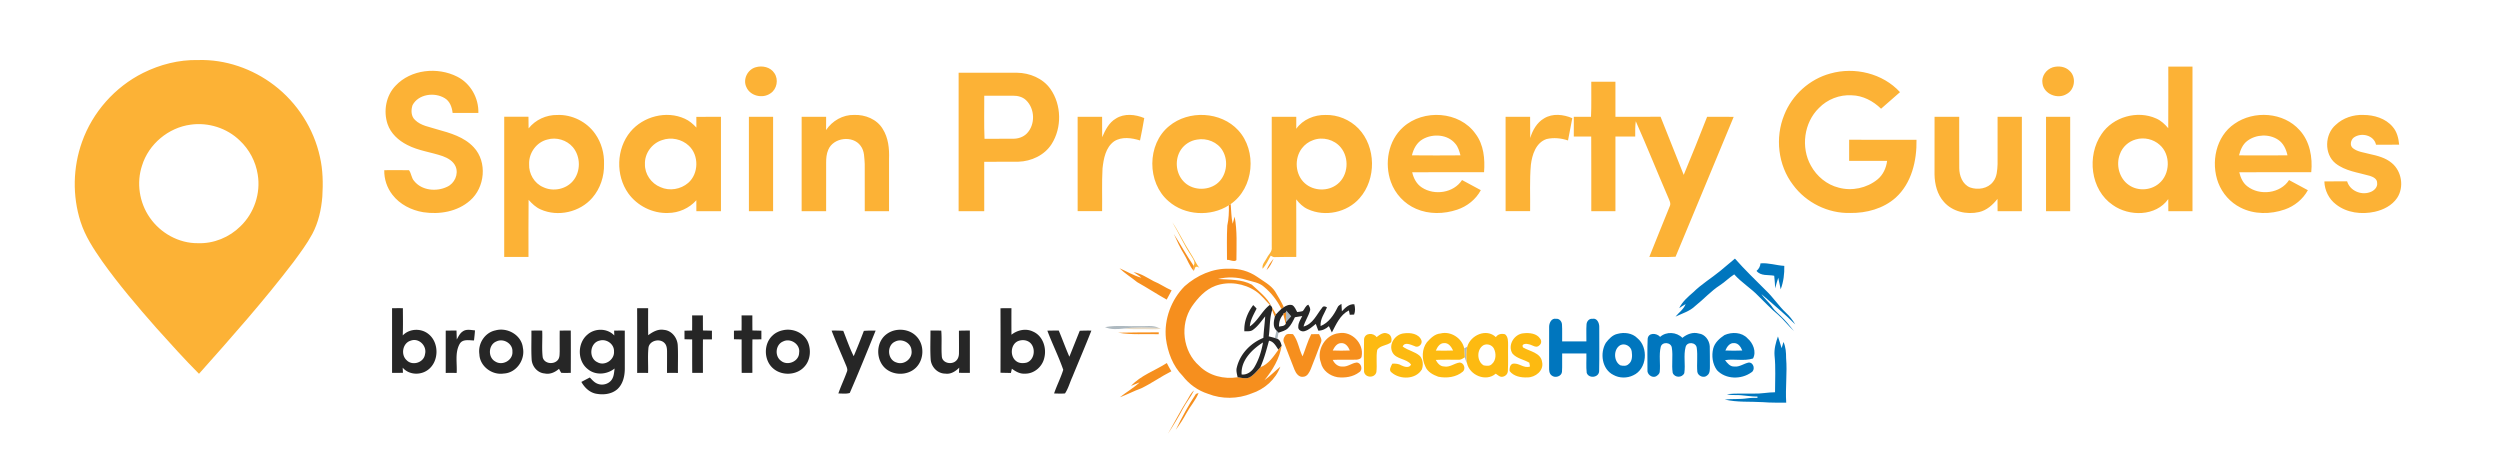 <svg xmlns="http://www.w3.org/2000/svg" version="1.1" viewBox="0 0 1920 345"><path d="M109.86 56.02c13.02-6.47 27.55-10.23 42.14-9.9 20.99-.67 41.93 6.63 58.55 19.33 17.71 13.49 30.45 33.34 35.17 55.1 2.28 9.97 2.46 20.27 1.83 30.44-.81 9.94-2.99 19.92-7.74 28.77-4.13 7.63-9.35 14.59-14.48 21.56-22.73 29.77-47.59 57.81-72.5 85.75-11.34-11.31-21.99-23.29-32.72-35.16-14.55-16.56-28.92-33.34-41.68-51.32-6.59-9.46-13.05-19.27-16.57-30.34-6.34-19.81-5.87-41.69 1.13-61.26 8.08-22.79 25.24-42.16 46.87-52.97m36.58 39.72c-17.09 2.25-32.28 14.9-37.35 31.41-4.42 13.25-2.09 28.43 5.88 39.87 8.2 12 22.4 19.91 37.02 19.75 12.1.46 24.19-4.51 32.74-13.04 10.48-10.06 15.62-25.38 13.2-39.72-1.54-9.92-6.48-19.28-13.83-26.12-9.82-9.54-24.12-14.06-37.66-12.15Zm433.97-44.1c5.09-1.49 11.32-.11 14.31 4.54 3.37 4.88 2 12.33-3.03 15.54-5.95 4.23-15.59 2.04-18.49-4.86-2.85-5.96.94-13.51 7.21-15.22Zm996.08.06c4.42-1.3 9.71-.66 13.04 2.78 5.22 4.78 3.97 14.4-2.3 17.7-6.85 4.3-17.51.19-18.61-8.11-.99-5.4 2.79-10.73 7.87-12.37Zm88.76-.56h18.58c-.01 37.02 0 74.03 0 111.05-6.19.01-12.37 0-18.55 0-.03-3.1-.03-6.19-.06-9.29-9.5 13.41-30.06 13.51-42.63 4.53-17.21-11.68-20.04-37.83-8.61-54.45 8.81-13.24 27.55-18.51 42.01-11.96 3.69 1.59 6.63 4.41 9.21 7.44.14-15.77.03-31.55.05-47.32m-24.95 55.94c-5.57 1.53-10.33 5.78-12.2 11.27-3.24 8.24-.58 18.65 6.84 23.73 6.82 4.83 16.7 4.29 23.07-1.08 8.79-7.1 9.21-22.24.69-29.71-4.86-4.45-12.1-6.09-18.4-4.21ZM303.8 65.82c11.81-12.6 32.26-14.58 47.3-6.96 10.27 5.13 16.63 16.45 16.28 27.85-6.59.01-13.19-.02-19.78.01-.48-4.36-2.08-8.98-6.07-11.33-7.82-4.75-20.15-3.19-24.7 5.35-1.28 3.75-1.22 8.62 1.96 11.44 4.49 4.45 11.07 5.24 16.82 7.15 10.1 2.8 20.9 5.84 28.25 13.82 10.54 11.27 8.61 30.92-2.85 40.85-9.68 8.58-23.5 10.9-35.98 8.98-9.11-1.52-17.98-5.97-23.65-13.39-4.2-5.35-6.43-12.1-6.28-18.89 6.33.01 12.66-.1 18.99.02 1.84 2.42 1.81 5.9 3.92 8.24 5.88 7.42 17.2 8.45 25.36 4.5 5.68-2.51 8.97-9.63 6.58-15.48-1.74-4.18-5.95-6.59-10.01-8.07-8.99-3.11-18.7-4.13-27.21-8.61-6.68-3.37-12.7-8.82-15.11-16.08-3.29-9.95-1.2-21.77 6.18-29.4Zm1101.93-9.37c18.61-5.28 40.27-.11 53.47 14.32-4.89 4.2-9.7 8.49-14.54 12.73-6.05-5.9-14.02-10.16-22.6-10.31-9.27-.58-18.67 3.09-25.12 9.76-11.54 11.23-14.03 30.28-6.17 44.27 4.45 8.17 12.25 14.66 21.35 16.9 10.13 2.79 21.59.35 29.74-6.27 4.34-3.51 6.75-8.84 7.44-14.31-9.72-.06-19.44-.04-29.16-.01 0-5.4-.01-10.79.01-16.19 17.24.03 34.49 0 51.73.02.29 16-3.74 33.38-16.03 44.48-9.46 8.4-22.4 11.9-34.85 11.72-16.99.47-33.91-7.9-43.96-21.59-11.54-15.09-13.93-36.31-6.73-53.8 6.04-15.3 19.52-27.44 35.42-31.72Zm-669.5-.61c14.93 0 29.86-.04 44.8.02 9.8.12 19.89 4.26 25.67 12.42 8.61 12.22 8.94 29.74.95 42.35-5.47 8.6-15.61 13.27-25.61 13.57-8.72.09-17.44-.04-26.16.06.01 12.64.01 25.28.01 37.92-6.56.02-13.12.02-19.67 0 .02-35.45-.01-70.89.01-106.34m19.68 17.69c.07 11.02-.28 22.05.21 33.06 7.29-.07 14.59.03 21.89-.04 3.85.04 7.82-1.23 10.57-4.01 6.67-6.81 6.31-19.03-.55-25.58-2.64-2.58-6.44-3.5-10.02-3.45-7.37-.04-14.74-.04-22.1.02Zm466.19-10.76c6.18 0 12.37-.02 18.55.01-.01 8.98-.03 17.95.01 26.92 11.55-.04 23.1.03 34.66-.03 5.98 14.85 11.88 29.75 17.78 44.64 6.2-14.77 12.09-29.68 17.96-44.59 6.8-.03 13.6-.08 20.41.03-14.88 35.8-29.68 71.65-44.63 107.42-6.71.41-13.45.08-20.16.14 5.14-13 10.49-25.93 15.7-38.91 1.12-2.23-.32-4.49-1.11-6.55-8.46-19.53-16.34-39.31-24.99-58.75-.5 3.89-.48 7.82-.43 11.73-5.07 0-10.13-.02-15.19.01-.04 19.12-.02 38.23 0 57.34-6.19.02-12.37.02-18.55 0-.04-19.11.07-38.22-.06-57.33-4.46-.03-8.92-.03-13.37-.02-.01-5.05-.01-10.09.01-15.13 4.39-.01 8.8-.02 13.2 0 .44-8.97.12-17.95.21-26.93ZM405.96 98.6c5.24-6.62 13.59-10.44 22-10.3 11.34-.47 22.72 5.22 29.18 14.54 4.73 6.71 7.03 14.98 6.75 23.16.26 9.35-2.85 18.81-8.99 25.91-9.51 11.04-26.43 14.91-39.73 8.9-3.68-1.59-6.58-4.42-9.21-7.35-.2 14.62-.05 29.25-.08 43.88-6.22 0-12.44.02-18.65-.01.02-35.89.01-71.78.01-107.66 6.2.04 12.41.04 18.62-.01 0 2.98-.01 5.96.1 8.94m14.35 8.58c-8.33 2.01-14.24 10.32-13.94 18.8-.36 7.38 3.97 14.87 10.85 17.76 7.54 3.62 17.36 1.68 22.79-4.73 6.14-7.22 6.03-18.76-.05-25.99-4.68-5.5-12.72-7.92-19.65-5.84Zm63.86-6.02c9.8-11.8 27.7-16.48 41.77-9.98 3.46 1.51 6.32 4.05 8.89 6.78-.05-2.75-.05-5.49-.04-8.23 6.31-.07 12.61-.05 18.91-.02-.02 24.16-.01 48.31 0 72.47-6.3.01-12.6.02-18.89-.01-.03-2.8-.03-5.6-.01-8.39-5.48 6.17-13.57 9.74-21.8 9.78-11.83.42-23.61-5.49-30.48-15.1-9.82-13.82-9.22-34.23 1.65-47.3m24.27 6.45c-7.75 2.44-13.46 10.23-13.12 18.4-.24 7.64 4.86 14.92 11.91 17.71 6.93 3.19 15.55 1.7 21.28-3.23 8.16-7.02 8.43-21.21.56-28.54-5.35-5.12-13.68-6.88-20.63-4.34Zm125.99-7.73c4.72-7.11 12.94-11.84 21.55-11.62 8.44-.33 17.49 3.27 21.95 10.74 4.32 6.81 5.15 15.12 4.86 23.01-.02 13.39-.01 26.78-.01 40.17-6.21.01-12.43.02-18.64 0-.02-12.06.05-24.12-.02-36.18-.36-4.75-.1-9.99-3.14-13.99-5.98-8.35-21-6.42-24.88 3.02-1.36 3.12-1.63 6.55-1.62 9.91-.01 12.42.02 24.83-.01 37.25-6.27 0-12.54.02-18.81-.02-.02-24.16-.02-48.32.01-72.48 6.26 0 12.53 0 18.8.01.01 3.39.03 6.79-.04 10.18ZM857 91.06c6.51-4.18 14.95-3.21 21.79-.38-.97 5.75-2.04 11.49-3.26 17.19-6.34-1.99-14.06-3.13-19.93.7-6.51 4.71-8.02 13.28-8.86 20.75-.61 10.94-.16 21.9-.32 32.85-6.27.04-12.53.03-18.79 0-.03-24.16-.02-48.31-.01-72.47 6.27-.01 12.53-.01 18.8 0 .04 5.21-.04 10.43.06 15.65 2.35-5.46 5.17-11.19 10.52-14.29Zm40.87 5.79c15.02-12.51 39.76-11.29 53.08 3.19 14.61 15.85 12.18 44.32-5.78 56.69-.36.23-1.07.7-1.43.93-13.93 8.93-33.77 7.89-46.27-3.12-16.71-14.24-16.73-43.77.4-57.69m21.44 10.36c-4.96.73-9.57 3.6-12.37 7.77-4.82 7.27-4.1 17.78 1.89 24.19 6.3 7 18 7.64 25.46 2.14 7.67-5.68 9.5-17.31 4.77-25.43-3.81-6.76-12.27-10.09-19.75-8.67Zm76.23-8.31c5.01-7.13 13.89-10.77 22.44-10.61 9.4-.27 18.79 3.68 25.33 10.41 13.58 14.14 13.84 38.87.88 53.48-9.57 11.02-26.57 14.61-39.79 8.47-3.63-1.61-6.49-4.45-8.9-7.54.1 14.74.04 29.48.04 44.23-5.59.01-11.18-.06-16.76.13-1.08.07-1.94-.74-2.87-1.1-1.87 3.46-3.57 7.07-6.19 10.05-.81-3.24 1.94-5.74 3.29-8.4 1.27-2.66 4.14-4.77 3.7-7.99-.03-33.44-.02-66.88-.01-100.33 6.28-.02 12.56-.01 18.84 0 .01 3.06.01 6.13 0 9.2m12.9 8.74c-3.39 1.17-6.37 3.4-8.55 6.23-6.04 7.86-5.24 20.32 2.29 26.94 6.87 6.08 18.03 6.33 25.12.48 8.21-6.64 9.08-19.98 2.44-28.02-4.98-6.12-13.95-8.47-21.3-5.63Zm69.2-10c15.54-14.03 43.29-12.36 55.58 5.15 6.36 8.4 7.29 19.29 6.54 29.45-18.4.05-36.79-.08-55.19.07 1.04 4.6 3.36 9.06 7.42 11.68 9.64 6.35 24.43 4.25 30.86-5.72 4.78 2.65 9.58 5.25 14.43 7.78-3.82 7.13-10.53 12.43-18.15 14.98-10.15 3.41-21.67 3.69-31.58-.66-8.93-3.83-16.11-11.5-19.35-20.66-5.1-14.23-2.09-31.79 9.44-42.07m15.15 9.2c-4.64 2.56-7.25 7.47-8.42 12.46 12.42.13 24.85.11 37.28.01-.88-3.16-1.75-6.48-3.99-8.98-5.89-7.18-17.12-7.86-24.87-3.49Zm93.07-15.92c6.52-4.04 14.9-3.06 21.67-.15-1.14 5.7-2.21 11.4-3.29 17.11-5.27-1.79-11.07-2.37-16.5-1.08-8.18 2.78-11.08 12.02-12.02 19.78-1.07 11.83-.39 23.73-.58 35.59-6.28.03-12.56.03-18.83 0 .01-24.15.01-48.31-.01-72.46 6.28-.03 12.55-.03 18.83 0-.01 5.43.02 10.87.08 16.3 1.81-5.97 5.11-11.86 10.65-15.09Zm530.25 4.14c14.9-10.43 37.65-8.97 49.96 4.87 7.95 8.61 10.1 20.97 8.98 32.3-18.43.08-36.86-.09-55.28.09 1 4.08 2.73 8.16 6.18 10.77 9.49 7.44 25.39 5.59 32.05-4.79 4.79 2.63 9.63 5.18 14.45 7.78-3.8 6.94-10.29 12.23-17.74 14.8-10.96 3.83-23.64 3.91-34.09-1.5-7.76-3.91-13.88-10.84-16.98-18.94-5.91-15.64-1.89-35.69 12.47-45.38m9.99 13.03c-3.69 2.64-5.44 7-6.53 11.23 12.41.07 24.82.11 37.22-.02-1-4.61-3.1-9.27-7.16-11.95-6.94-4.64-16.87-4.21-23.53.74Zm67.77-12.22c5.6-5.3 13.49-7.89 21.15-7.59 8.25.01 17.14 2.6 22.59 9.15 3.31 3.75 4.48 8.82 4.95 13.68-5.93.1-11.85.01-17.77.06-1.57-7.44-11.44-9.66-17.12-5.5-2.38 1.92-3.26 6.17-.56 8.21 3.67 2.85 8.5 3.21 12.85 4.42 5.94 1.29 12.11 2.85 16.89 6.86 7.68 6.29 9.66 18.54 4.16 26.84-3.91 5.82-10.54 9.16-17.22 10.64-10.11 2.23-21.48.87-29.77-5.69-5.47-4.14-8.7-10.78-8.91-17.6 5.82-.12 11.65-.03 17.49-.07 2.07 7.04 10.39 10.72 17.17 8.46 3.21-.91 6.49-3.81 5.86-7.47-.04-2.99-3.15-4.43-5.58-5.21-8.99-2.6-18.91-3.63-26.45-9.66-8.77-7.17-8.22-22.31.27-29.53ZM575.15 89.7c6.2-.01 12.39-.03 18.59.01-.02 24.16-.02 48.31 0 72.47-6.2.01-12.39.01-18.58.01 0-24.17.01-48.33-.01-72.49Zm910.58 0c6.31-.01 12.62-.03 18.94.01 0 13.1-.06 26.21.03 39.31.02 5.9 2.43 12.51 8.26 14.93 5.98 2.13 13.7 1 17.7-4.33 3.09-3.8 3.25-8.94 3.48-13.6.01-12.11 0-24.22 0-36.32 6.21-.01 12.43-.02 18.65 0-.03 24.16-.01 48.32-.01 72.48-6.22.02-12.43.01-18.64.01 0-3.15.01-6.3-.06-9.44-3.66 4.6-8.27 8.8-14.17 10.12-9.46 2.16-20.46-.3-26.98-7.8-5.15-5.68-7.08-13.57-7.22-21.06.02-14.77 0-29.54.02-44.31Zm85.61.01c6.18-.04 12.36-.02 18.56-.01-.02 24.16-.01 48.32-.01 72.48-6.19.02-12.37.01-18.55 0 .02-24.16.02-48.31 0-72.47ZM900.4 170.76c5.05 7.4 8.72 15.62 13.57 23.14 2.62 3.89 4.45 8.24 7.21 12.04-.95-1.14-1.98-1.42-3.09-.85l-1.32 3.2-.01-.32c-.04-1.25-.03-2.49.01-3.73.15-.53.44-1.58.59-2.11-.02-2.43-1.88-4.35-2.96-6.41-5.3-7.97-9.09-16.77-14-24.96Z" fill="#fcb236" opacity="1"/><g fill="#f68f1e"><path d="M943.74 157.66c.36-.23 1.07-.7 1.43-.93.46 5.05.41 10.17 1.51 15.15.6-1.81.97-3.68 1.52-5.51 2.08 10.99 1.4 22.27 1.37 33.39-1.61 1.72-4.96-.33-7.24-.2-.03-8.76-.24-17.54.22-26.3 1.13-5.11 1.36-10.37 1.19-15.6Zm-42.26 22.01c5.2 8.11 9.84 16.6 15.29 24.57-.04 1.24-.05 2.48-.01 3.73-3.26-3.59-4.7-8.35-7.21-12.41-3.16-5.05-5.65-10.47-8.07-15.89Zm71.22 27.84c1.11-3.3 3.22-6.17 5.42-8.85-1.39 3.17-2.89 6.42-5.42 8.85ZM859.76 206c5.61 2.43 10.88 5.68 16.82 7.32-1.79-1.77-4.08-2.88-6.07-4.37 5.68 1.06 10.45 4.28 15.43 6.97 4.84 1.94 9.08 5.05 13.87 7.08-1.26 2.37-2.55 4.72-3.8 7.09-7.67-4.29-15-9.12-22.66-13.4-4.46-3.66-9.46-6.65-13.59-10.69Zm50.04 13.8c9.34-8.26 21.53-13.87 34.2-13.4 7.6-.34 15.16 1.87 21.44 6.15 4.79 3.44 10.38 6.16 13.78 11.18 2.4 3.98 4.8 7.97 6.76 12.18-.48.35-1.43 1.04-1.9 1.39-3.18-6.52-7.75-12.43-13.35-17.04-3.75-3.37-8.91-3.89-13.52-5.32-7-2.25-14.62-2.43-21.74-.68 8.7.6 18 .1 25.91 4.34 5.5 5.14 11.78 9.86 15.18 16.78-.33-.31-1-.91-1.33-1.22-3.58-3.56-6.61-7.71-10.85-10.56-8.93-6.03-20.77-7.8-30.95-4.08-7.73 2.87-13.49 9.28-18.09 15.89-9.36 13.89-7.04 34.5 5.69 45.55 7.54 7.7 19.03 10.44 29.47 8.78 3.21.35 6.85 1.65 9.81-.32 2.99-1.94 5.26-4.75 7.64-7.36 6.31-2.44 10.11-8.23 13.89-13.48.8-1.05 1.62-2.09 2.48-3.1-1.62 9.94-6.96 18.84-13.24 26.53 4.34-3.15 8.09-7.01 12.23-10.4-3.65 9.87-12.24 17.36-22.16 20.59-10.6 4.3-22.8 4.45-33.44.23-7.7-2.45-14.49-7.34-19.41-13.72-7.57-7.64-11.52-18.2-12.87-28.7-1.56-14.68 4.01-29.78 14.37-40.21Z" opacity="1"/><path d="M976.92 236.01c1.01 1.81 2.03 3.6 3.08 5.4-.24.46-.7 1.38-.94 1.84-.69-1.68-1.41-3.36-2.04-5.05-.03-.55-.08-1.64-.1-2.19Zm8.52 4.93c.76-.41 1.54-.83 2.32-1.24-.17 2.54-.14 5.08-.12 7.63-.02.53-.05 1.6-.07 2.14l-.21-.87c-.55-2.39-1.13-4.76-1.77-7.12l-.15-.54ZM858.8 255.51c10.38-.16 20.75-.31 31.13-.28-.01.36-.04 1.08-.05 1.44-10.36-.35-20.83.67-31.08-1.16Zm155.63 22.96c-3.61-9.7 3.45-21.5 13.77-22.57 9.88-1.92 19.47 7.94 17.54 17.75-.17 1.85-2.21 2.39-3.74 2.56-6.15.24-12.31-.14-18.46.19 1.36 2.89 4.06 5.36 7.47 5.09 3.95.41 7.09-2.68 10.89-3.07 3.61.08 5.02 5.64 1.99 7.44-4.71 3.63-10.95 4.52-16.71 3.83-5.89-1.01-11.49-5.13-12.75-11.22m9.1-9.29c4.37.19 8.76.17 13.14 0-1.13-2.81-3.23-5.9-6.66-5.67-3.3.01-5.18 3.07-6.48 5.67Z" opacity="1"/><path d="M986.97 257.96c1.19-2.17 4.02-1.36 6.05-1.33 3.94 4.9 4.52 11.54 7.36 17.05 2.27-5.66 3.86-11.59 6.66-17.03 1.98-.08 3.98-.08 5.98-.03.86 1.96 2.48 4.05 1.54 6.3-2.5 6.92-5.27 13.74-7.92 20.6-1.1 2.48-2.57 5.64-5.69 5.83-3.41.61-5.66-2.67-6.76-5.4-2.66-7.06-5.58-14.02-8.18-21.09-.76-1.68-.12-3.53.96-4.9Zm-118.38 38.45c7.53-8.16 18.37-11.71 27.52-17.6 1.09 2.15 2.24 4.28 3.49 6.35-7.94 3.98-15.17 9.25-23.19 13.09-5.58 1.99-10.8 4.86-16.39 6.85 5-3.94 10.57-7.11 15.26-11.46-2.29.81-4.44 1.92-6.69 2.77Zm43.42 10.49c1.46-2.47 2.63-5.22 4.99-7.01-2.38 4.86-5.88 9.06-8.44 13.82-3.53 6.6-7.33 13.07-11.51 19.27 5.03-8.66 9.54-17.64 14.96-26.08Zm6.46-4.37c.51-.17 1.52-.52 2.03-.69-2.24 5.61-6.42 10.13-9.29 15.42-2.39 4.5-5.23 8.75-8.24 12.87 4.71-9.44 9.62-18.85 15.5-27.6Z" opacity="1"/></g><g fill="#0076be"><path d="M1321.1 208.11c3.74-3.2 7.58-6.29 11.33-9.5 7.48 8.5 15.67 16.33 23.65 24.34 5.69 5.35 9.92 12 15.62 17.34 2.79 2.57 5.1 5.6 7.05 8.86-8.23-8.26-17.26-15.64-26.01-23.32 2.55 3.84 6.29 6.71 8.79 10.6 1.6 2.36 3.92 4.1 5.92 6.11 3.8 3.57 7.08 7.64 10.33 11.71-4.37-3.98-7.88-8.81-12.36-12.67-5.34-4.31-9.91-9.44-14.87-14.14-5.78-6.08-13.1-10.43-18.66-16.72-3.85 2.45-7.04 5.79-10.87 8.28-7.01 4.51-12.56 10.82-19.07 15.97-4.2 4.1-10.01 5.72-15.17 8.22 2.61-3.21 6.28-5.63 7.79-9.65-1.72.94-3.32 2.04-4.94 3.12 2.42-5 6.69-8.65 10.8-12.22 6.28-6.19 13.87-10.76 20.67-16.33Zm30.98-5.85c6.18-.54 12.12 1.59 18.26 1.93.14 6.13-.6 12.26-2.79 18-.63-2.95-1.17-5.92-1.84-8.85-.98 2.64-1.65 5.38-2.36 8.1-.16-3.24-.43-6.46-.76-9.67-4.65-.92-10.23.44-13.58-3.72 1.8-1.47 2.83-3.47 3.07-5.79Zm-162.35 48.65c.01-2.86 1.81-6.73 5.26-6.08 2.52-.33 4.48 1.97 4.61 4.34.31 4.34.01 8.69.13 13.04 6.2.02 12.41.03 18.62-.01.08-4.33-.21-8.67.1-13 .1-2.37 2-4.68 4.56-4.37 3.46-.76 5.25 3.21 5.22 6.08-.03 11.38.15 22.77-.09 34.14-.19 5-7.91 5.92-9.55 1.33-.58-4.94-.1-9.96-.25-14.94-6.21-.03-12.41-.04-18.6.01-.13 4.74.17 9.49-.15 14.22-.46 3.49-5.32 4.87-7.9 2.71-1.97-1.44-2.02-4.11-1.98-6.31.05-10.39-.02-20.78.02-31.16Zm52.62 5.47c5.08-1.36 11.21-.65 15.05 3.24 8.85 7.16 7.57 23.88-3.11 28.64-4.69 2.31-10.66 2.25-15.22-.33-8.76-4.3-10.51-16.79-5.77-24.67 2.31-2.98 5.16-6.14 9.05-6.88m1.97 8.74c-5.33 3.07-5.21 12.45.14 15.46 2.03.47 4.59.73 6.22-.89 2.99-2.17 2.95-6.38 2.5-9.68-.43-4.04-5.23-6.8-8.86-4.89Z" opacity="1"/><path d="M1274.97 258.72c4.81-4.29 12.62-3.81 17.1.75 3.47-2.85 8.13-4.67 12.62-3.32 4.75.49 8.11 5.23 8.4 9.76.21 5.04 0 10.09.11 15.14-.05 2.47.24 5.55-2.01 7.22-2.49 2.44-7.11.62-7.64-2.66-.56-6.16.41-12.4-.46-18.52-.56-4.36-7.49-4.91-8.55-.6-1.73 6.54.01 13.43-1 20.06-1.66 3.76-7.43 3.69-8.91-.19-.99-6.35.36-12.91-.66-19.27-.5-4.34-7.49-4.93-8.54-.65-1.49 6.31-.09 12.91-.78 19.33-.28 1.51-1.65 2.54-2.87 3.3-3.16 1.43-7-1.67-6.53-5.03.07-7.92-.23-15.87.15-23.78.48-5.01 6.91-4.62 9.57-1.54Zm49.46-1.4c5.68-2.5 13.3-2.29 17.7 2.57 4.2 3.57 6.98 10.28 4.18 15.42-6.87 2.26-14.38.08-21.47 1.29 1.74 2.31 3.85 5.06 7.12 4.89 4.01.5 7.3-2.35 11.09-3.07 3.91-.12 5.22 5.8 1.95 7.6-7.69 5.55-19.67 5.43-26.36-1.71-3.48-4.75-4.27-11.09-2.87-16.72 1.21-4.53 4.9-7.78 8.66-10.27m.66 11.86c4.31.2 8.63.19 12.96.01-1.06-2.64-2.89-5.62-6.07-5.69-3.51-.4-5.74 2.85-6.89 5.68Z" opacity="1"/><path d="M1362.85 273.03c-.4-5.02.95-9.96 2.62-14.64 1.02 2.97 1.86 6 2.81 9 .47-1.59.95-3.18 1.44-4.76 1.75 3.88 2.01 8.14 2.01 12.34.96 11.42-.66 22.83.08 34.27-5.94-.03-11.89.12-17.82-.38-9.8-.6-19.77.27-29.39-2.01 5.78-.66 11.64-.03 17.41-.96 2.56-.35 5.17-.32 7.77-.36l-.08-1.01c-5.64.21-11.14-1.28-16.76-1.11-2.25 0-4.52.02-6.66-.7 6.87-.7 13.81-.33 20.72-.43 5.44.21 10.79-1.02 16.23-1.02-.03-9.42.62-18.85-.38-28.23Z" opacity="1"/></g><g fill="#262626"><path d="M985.98 235.91c1.88-1.27 4.24-2.3 6.54-1.54 1.92 1.16 2.64 3.42 3.71 5.27 1.44-.22 2.94-.28 4.35-.77 1.47-1.56 2.02-4.12 4.22-4.86.8 1.44 1.95 3.05 1.23 4.78-1.21 4.17-3.81 7.78-4.93 11.99 7.18-1.86 10.05-9.18 14.29-14.43.74-1.55 2.59-1.1 3.73-.28-1.91 4.69-5.38 8.94-4.9 14.34 6.13-2.5 10.15-8.4 12.94-14.17.49-1.43 1.89-2.09 3.07-2.89.17 1.9.28 3.8.34 5.72 2.59-2.71 5.43-5.7 9.54-5.43.69 2.62.83 5.37-.16 7.94-1.11.05-2.22.1-3.31.16-.17-.84-.51-2.51-.69-3.35-6.76 3.46-9.73 10.59-13.07 16.93-.82-1.6-1.58-3.21-2.29-4.85-2.25 2.08-5.02 3.47-8.14 3.46-.68-1.71-1.32-3.45-1.92-5.18-2.67 2.13-5.24 4.63-8.6 5.58-2.18.71-5.25-.9-4.85-3.42-.07-3.03 1.79-5.59 3.05-8.2-1.9.32-3.77.64-5.65.92-1.49 2.99-2.92 6.13-5.38 8.48-1.95 1.91-4.73 2.46-7.19 3.42-.38-.41-1.16-1.23-1.54-1.64-3.04-2.77-2.16-7.11-1.31-10.64.24-.46.7-1.38.94-1.84 1.27-1.45 2.62-2.83 4.08-4.11.47-.35 1.42-1.04 1.9-1.39m1.85 2.58-.07 1.21c-.78.41-1.56.83-2.32 1.24l.15.54c-2.4 2.53-3.45 5.9-3.3 9.34 1.79-.46 4.27-.11 5.07-2.22l.21.87c.02-.54.05-1.61.07-2.14 1.37-1.42 2.67-2.92 3.96-4.42-1.22-1.51-2.48-2.99-3.77-4.42Z" opacity="1"/><path d="M962.47 234.29c.87.89 1.82 1.74 2.59 2.75-2.16 4.37-4.79 8.66-5.2 13.65 6.34-4.34 9.26-11.93 15.37-16.53.33.31 1 .91 1.33 1.22l.36.63c.02.55.07 1.64.1 2.19-2.1 6.5-1.63 13.42-2.61 20.12 1.54.4 3.11.79 4.67 1.24.48.17 1.46.5 1.94.67 2.14.86 2.7 3.26 3.3 5.25a73.14 73.14 0 0 0-2.48 3.1c-1.96-2.8-3.55-6.24-7.25-6.94-1.9 6.9-3.7 13.87-6.64 20.42-2.38 2.61-4.65 5.42-7.64 7.36-2.96 1.97-6.6.67-9.81.32-.49-2.49-1.35-5.06-.61-7.59 2.47-10.4 10.61-18.71 20.38-22.66.31-5.52 1.01-11 1.41-16.51-2.97 3.59-5.58 7.63-9.44 10.35-1.89 1.44-4.38.98-6.57 1.11-.4-7.3 2.43-14.42 6.8-20.15m-8.9 53.31c4.25.48 8.04-2.42 10-5.99 3.33-5.72 5.31-12.13 6.41-18.63-8.41 5.36-17.12 13.84-16.41 24.62Zm-652.46-50.91c2.76-.02 5.53-.03 8.31-.01.02 6.98.18 13.96-.11 20.93 5.2-5.42 14.29-5.72 19.98-.9 8.26 6.76 7.87 21.49-.98 27.59-5.75 4.05-14.37 3.56-19.04-1.94.07 1.31.14 2.63.2 3.95-2.79.04-5.58.04-8.36.03.01-16.55.01-33.1 0-49.65m14.38 24.91c-6.28 1.78-7.91 10.81-3.15 15.06 4.45 4.58 13.32 1.77 14.08-4.7 1.66-6.26-4.67-12.68-10.93-10.36Zm173.83-24.88c2.82-.04 5.64-.05 8.46-.03-.02 6.92-.08 13.83.05 20.75 3.46-2.58 7.56-4.93 12.06-4.1 6 .45 10.34 6.1 10.63 11.87.38 7.05.04 14.13.16 21.19-2.8-.04-5.6-.04-8.39 0-.03-5.49.04-10.98.01-16.46-.03-2.22-.24-4.68-1.84-6.38-3.61-3.99-11.69-2.09-12.43 3.49-.67 6.42-.09 12.91-.28 19.36-2.8-.05-5.6-.05-8.39-.01-.02-16.56.05-33.12-.04-49.68Zm279.06.02c2.8-.06 5.61-.07 8.42-.05-.04 6.79-.05 13.58.01 20.37 4.63-3.63 11.09-5.09 16.55-2.41 7.61 3.25 10.63 12.64 8.64 20.27-1.5 6.79-7.94 12.3-15.01 12.03-3.71.26-6.99-1.66-9.85-3.78-.27 1.09-.53 2.18-.78 3.27-2.67-.08-5.32-.11-7.98-.19.06-16.51.06-33.01 0-49.51m14.15 24.97c-6.46 2.04-7.24 11.93-1.99 15.7 2.25 1.71 5.37 1.7 8.01 1.04 6.12-2.14 7.14-11.36 2.41-15.39-2.31-1.92-5.64-2.26-8.43-1.35Zm-250.98-19.47c2.75-.02 5.51-.03 8.27-.04.01 3.86.01 7.73.05 11.6 2.29.04 4.6.09 6.9.17-.01 2.21-.01 4.43 0 6.65-2.3.01-4.6.02-6.9.05-.08 8.55-.03 17.1-.02 25.65-2.74.03-5.48.03-8.21.03-.09-8.57-.01-17.13-.05-25.69-1.96-.04-3.93-.08-5.88-.13-.01-2.19-.02-4.39-.02-6.57 1.95-.06 3.91-.1 5.87-.14.04-3.86.06-7.72-.01-11.58Zm37.97-.01 8.29-.03c0 3.86 0 7.73.05 11.59 2.29.05 4.59.1 6.89.18-.01 2.21-.01 4.43 0 6.65-2.3 0-4.6.02-6.89.05-.08 8.55-.04 17.1-.03 25.65-2.74.03-5.48.03-8.21.03-.1-8.56-.02-17.13-.05-25.69-1.97-.04-3.93-.08-5.89-.13-.01-2.2-.01-4.4 0-6.59 1.94-.05 3.89-.09 5.85-.11.04-3.87.06-7.73-.01-11.6Zm-214.09 12.28c2.73-1.97 6.27-1.01 9.36-.79-.16 2.58-.45 5.16-.76 7.73-3.71-.02-8.7-1.28-10.98 2.62-3.84 6.77-1.86 14.93-2.33 22.33-2.81-.04-5.61-.05-8.4 0 .01-10.83 0-21.65 0-32.48 2.75-.06 5.51-.07 8.27-.06.09 2.29.16 4.58.21 6.87 1.24-2.26 2.39-4.77 4.63-6.22Zm25.02-.77c9.17-2.59 20.06 3.54 21.13 13.33 1.94 9.29-5.09 19.41-14.79 19.8-8.95 1.39-18.29-5.6-18.62-14.82-1.26-8.1 4.15-16.63 12.28-18.31m.87 8.44c-6.28 2.43-6.83 12.23-.97 15.43 5.5 3.58 13.72-.93 13.19-7.61.36-6.13-6.85-10.42-12.22-7.82Zm69.74-5.12c5.77-5.18 15.32-5.13 20.73.59-.06-1.25-.1-2.5-.12-3.74 2.72-.05 5.44-.06 8.17-.02 0 9.72.03 19.44.01 29.15 0 5.74-1.39 12.01-5.84 15.96-4.49 3.86-10.98 4.43-16.57 3.29-4.88-1.07-8.57-4.77-10.95-8.98 2.16-1.15 4.33-2.29 6.5-3.41 1.66 1.7 3.23 3.64 5.47 4.61 4 1.91 9.43.49 11.67-3.43 1.45-2.44 1.49-5.36 1.9-8.09-5.8 4.68-14.68 5.45-20.57.51-8.14-6.25-8.13-19.87-.4-26.44m9.4 4.53c-7.55 1.64-8.6 13.49-1.61 16.59 5.57 3.22 13.17-1.87 12.71-8.18.33-5.71-5.75-10.04-11.1-8.41Zm140.92-7.99c7.44-1.68 15.95 1.89 19.1 9.02 2.58 6.16 1.96 14.09-2.78 19.08-5.89 6.59-17.13 7.04-23.77 1.36-7.45-6.2-7.69-19.12-.42-25.56 2.17-2.02 4.96-3.31 7.87-3.9m-.04 8.67c-5.79 2.41-6.55 11.28-1.48 14.84 5.01 4.11 13.83.46 13.87-6.22 1.08-6.53-6.69-11.59-12.39-8.62Zm86.07-8.62c5.76-1.24 12.23.25 16.35 4.59 6.38 6.4 6.07 17.9-.36 24.16-6.32 6.18-17.5 6.17-23.88.08-5.98-5.79-6.69-16.03-1.78-22.71 2.32-3.15 5.88-5.27 9.67-6.12m.02 8.7c-6.63 2.94-5.95 13.98 1.05 16.01 5.87 2.28 12.6-3.03 11.56-9.28-.34-5.96-7.52-9.42-12.61-6.73Zm-279.3-8.47c2.76-.03 5.52-.03 8.29-.01.32 6.81-.43 13.69.38 20.47 1.17 5.36 9.34 5.94 12.02 1.55 1.08-1.73.93-3.87 1.03-5.82.02-5.4-.07-10.79.02-16.18 2.83-.04 5.66-.04 8.49-.03.08 10.83.06 21.66.01 32.5-2.46 0-4.91.11-7.36-.06-.61-1-1.17-2.02-1.68-3.06-3.01 2.63-6.93 4.45-11.01 3.56-5.59-.4-9.79-5.53-10.03-10.96-.41-7.31-.07-14.64-.16-21.96Zm230.54 0c2.98-.05 5.98-.02 8.96.19 2.61 6.51 4.86 13.19 8.02 19.47 2.75-6.42 5.33-12.91 7.8-19.44 3-.23 6.02-.27 9.04-.2-6.5 16.01-12.95 32.06-19.86 47.88-2.83.87-5.86.36-8.76.41 1.91-5.67 4.55-11.06 6.56-16.69.69-1.48.07-3.06-.47-4.46-3.76-9.06-7.77-18.01-11.29-27.16Zm75.94-.02c2.75-.01 5.51-.01 8.28.02.59 6.64-.1 13.32.44 19.95.44 5.06 7.48 6.48 10.83 3.33 1.76-1.51 2.37-3.88 2.33-6.11.08-5.7-.02-11.39-.02-17.08 2.79-.1 5.58-.12 8.38-.12.03 10.83-.01 21.66.02 32.49-2.8.01-5.59.01-8.38-.04.05-1.33.12-2.65.21-3.96-2.83 2.83-6.52 5.23-10.73 4.58-5.92.02-10.78-5.15-11.21-10.9-.48-7.37-.11-14.77-.15-22.16Zm89.76.08c2.91-.08 5.83-.1 8.75-.11 2.82 6.67 5.25 13.49 8.16 20.12 2.68-6.63 5.31-13.28 7.98-19.92 2.96-.17 5.94-.19 8.93-.15-4.68 11.97-9.78 23.78-14.64 35.68-1.92 4.16-3.06 8.75-5.63 12.58-2.79.26-5.6.09-8.38.03 2.09-6.16 5.11-11.97 7.04-18.18-3.52-10.21-8.44-19.92-12.21-30.05Z" opacity="1"/></g><path d="M987.83 238.49c1.29 1.43 2.55 2.91 3.77 4.42-1.29 1.5-2.59 3-3.96 4.42-.02-2.55-.05-5.09.12-7.63l.07-1.21Zm-139.18 12.76c8.68-1.69 17.57-.45 26.35-.76 4.94.22 10.23-.97 14.86 1.28-8.79-.27-17.67-.74-26.4.53-4.93.52-10.14.98-14.81-1.05Zm131.72 2.64c.38.41 1.16 1.23 1.54 1.64-.28 1.57-.59 3.13-.89 4.7-.48-.17-1.46-.5-1.94-.67l1.29-5.67Zm144.13 13.6c.77-.4 1.56-.81 2.36-1.21-1 4.11-.84 8.38-.23 12.54-.79-1.38-1.33-2.88-1.65-4.42-.23-2.3-.25-4.61-.48-6.91Z" fill="#143248" opacity=".34"/><path d="M863.46 252.3c8.73-1.27 17.61-.8 26.4-.53.43.18 1.28.56 1.71.75-4.17.67-8.39.28-12.58.26-5.18-.1-10.39.26-15.53-.48Z" fill="#a1701f" opacity=".25"/><g fill="#fdba11"><path d="M1057.22 258.91c2.3-1.78 5.36-4.17 8.39-2.71 2.75.74 3.65 4.21 2.76 6.66-3.15 2.64-8.28 2.24-10.65 5.78-1.06 5.64.03 11.44-.66 17.12-1.18 4.78-8.55 4.59-9.47-.2-.18-8.37-.22-16.77.01-25.13.59-4.88 7.17-5.12 9.62-1.52Z" opacity="1"/><path d="M1069.35 270.51c-3.1-6.26 2.26-13.89 8.84-14.49 4.83-.7 11.45.14 13.46 5.34 1.09 2.96-2.58 6.21-5.31 4.43-2.77-.99-7.53-3.49-9.09.34 4.06 3.07 9.46 3.83 13.29 7.3 2.36 2.84 2.7 6.97 1.42 10.35-4.71 7.77-16.76 7.9-23.16 2.33-2.58-1.77-.5-4.78.5-6.83 2.41-.09 4.89.03 7 1.37 2.21 1.12 6.12 2.22 7.39-.68-3.48-4.75-11.54-3.8-14.34-9.46Z" opacity="1"/><path d="M1106.33 256.11c7.86-2.02 16.46 3.57 18.17 11.38.23 2.3.25 4.61.48 6.91-1.54.96-3.08 2.11-4.98 1.86-5.79.1-11.58-.18-17.35.16 1.33 2.43 3.28 4.95 6.34 5.02 4.36.93 7.85-2.44 11.95-3.01 3.34.01 4.95 4.8 2.57 6.94-5.14 4.38-12.5 5.28-18.93 3.95-4.04-1.44-8.35-3.75-9.97-7.98-2.79-5.8-2.71-13.24 1.24-18.49 2.82-3.08 6.04-6.43 10.48-6.74m-3.6 13.13c4.41.11 8.83.15 13.25-.05-1.34-2.73-3.47-6.04-6.97-5.69-3.3.01-5.13 3.07-6.28 5.74Zm24.13-2.96c2.53-8.87 14.69-14.35 21.96-7.37 1.6-2.39 4.39-2.89 7.06-2.18 2.46 1.95 2.3 5.4 2.33 8.23-.16 6.66.21 13.34-.18 19.99-.05 2.28-1.89 4.07-4.08 4.4-2.11.4-3.63-1.36-5.24-2.36-7.49 6.57-20.16 1.17-22.08-8.17-.61-4.16-.77-8.43.23-12.54m12.46-1.17c-5.37 3.16-5.24 12.4.14 15.51 2.04.34 4.67.77 6.24-.96 3.38-2.85 3.5-8.22 1.61-11.95-1.46-2.84-5.19-4.02-7.99-2.6Zm22.22 6.39c-4-6.42 1.5-15.11 8.65-15.55 4.43-.47 10.07.07 12.69 4.23 1.19 1.55.94 3.9-.67 5.06-2.32 2.48-5.26-.26-7.81-.78-1.89-.66-6.32-.7-4.76 2.36 5.19 3.1 13.71 3.98 14.69 11.22 1.53 6.66-5.25 11.88-11.34 11.82-4.88.22-10.48-.79-13.61-4.9-.21-1.97.21-4.6 2.14-5.53 4.8-1.26 8.61 3.82 13.52 2.04-.14-.98-.32-1.95-.53-2.91-4.22-2.51-9.65-3.17-12.97-7.06Z" opacity="1"/></g></svg>